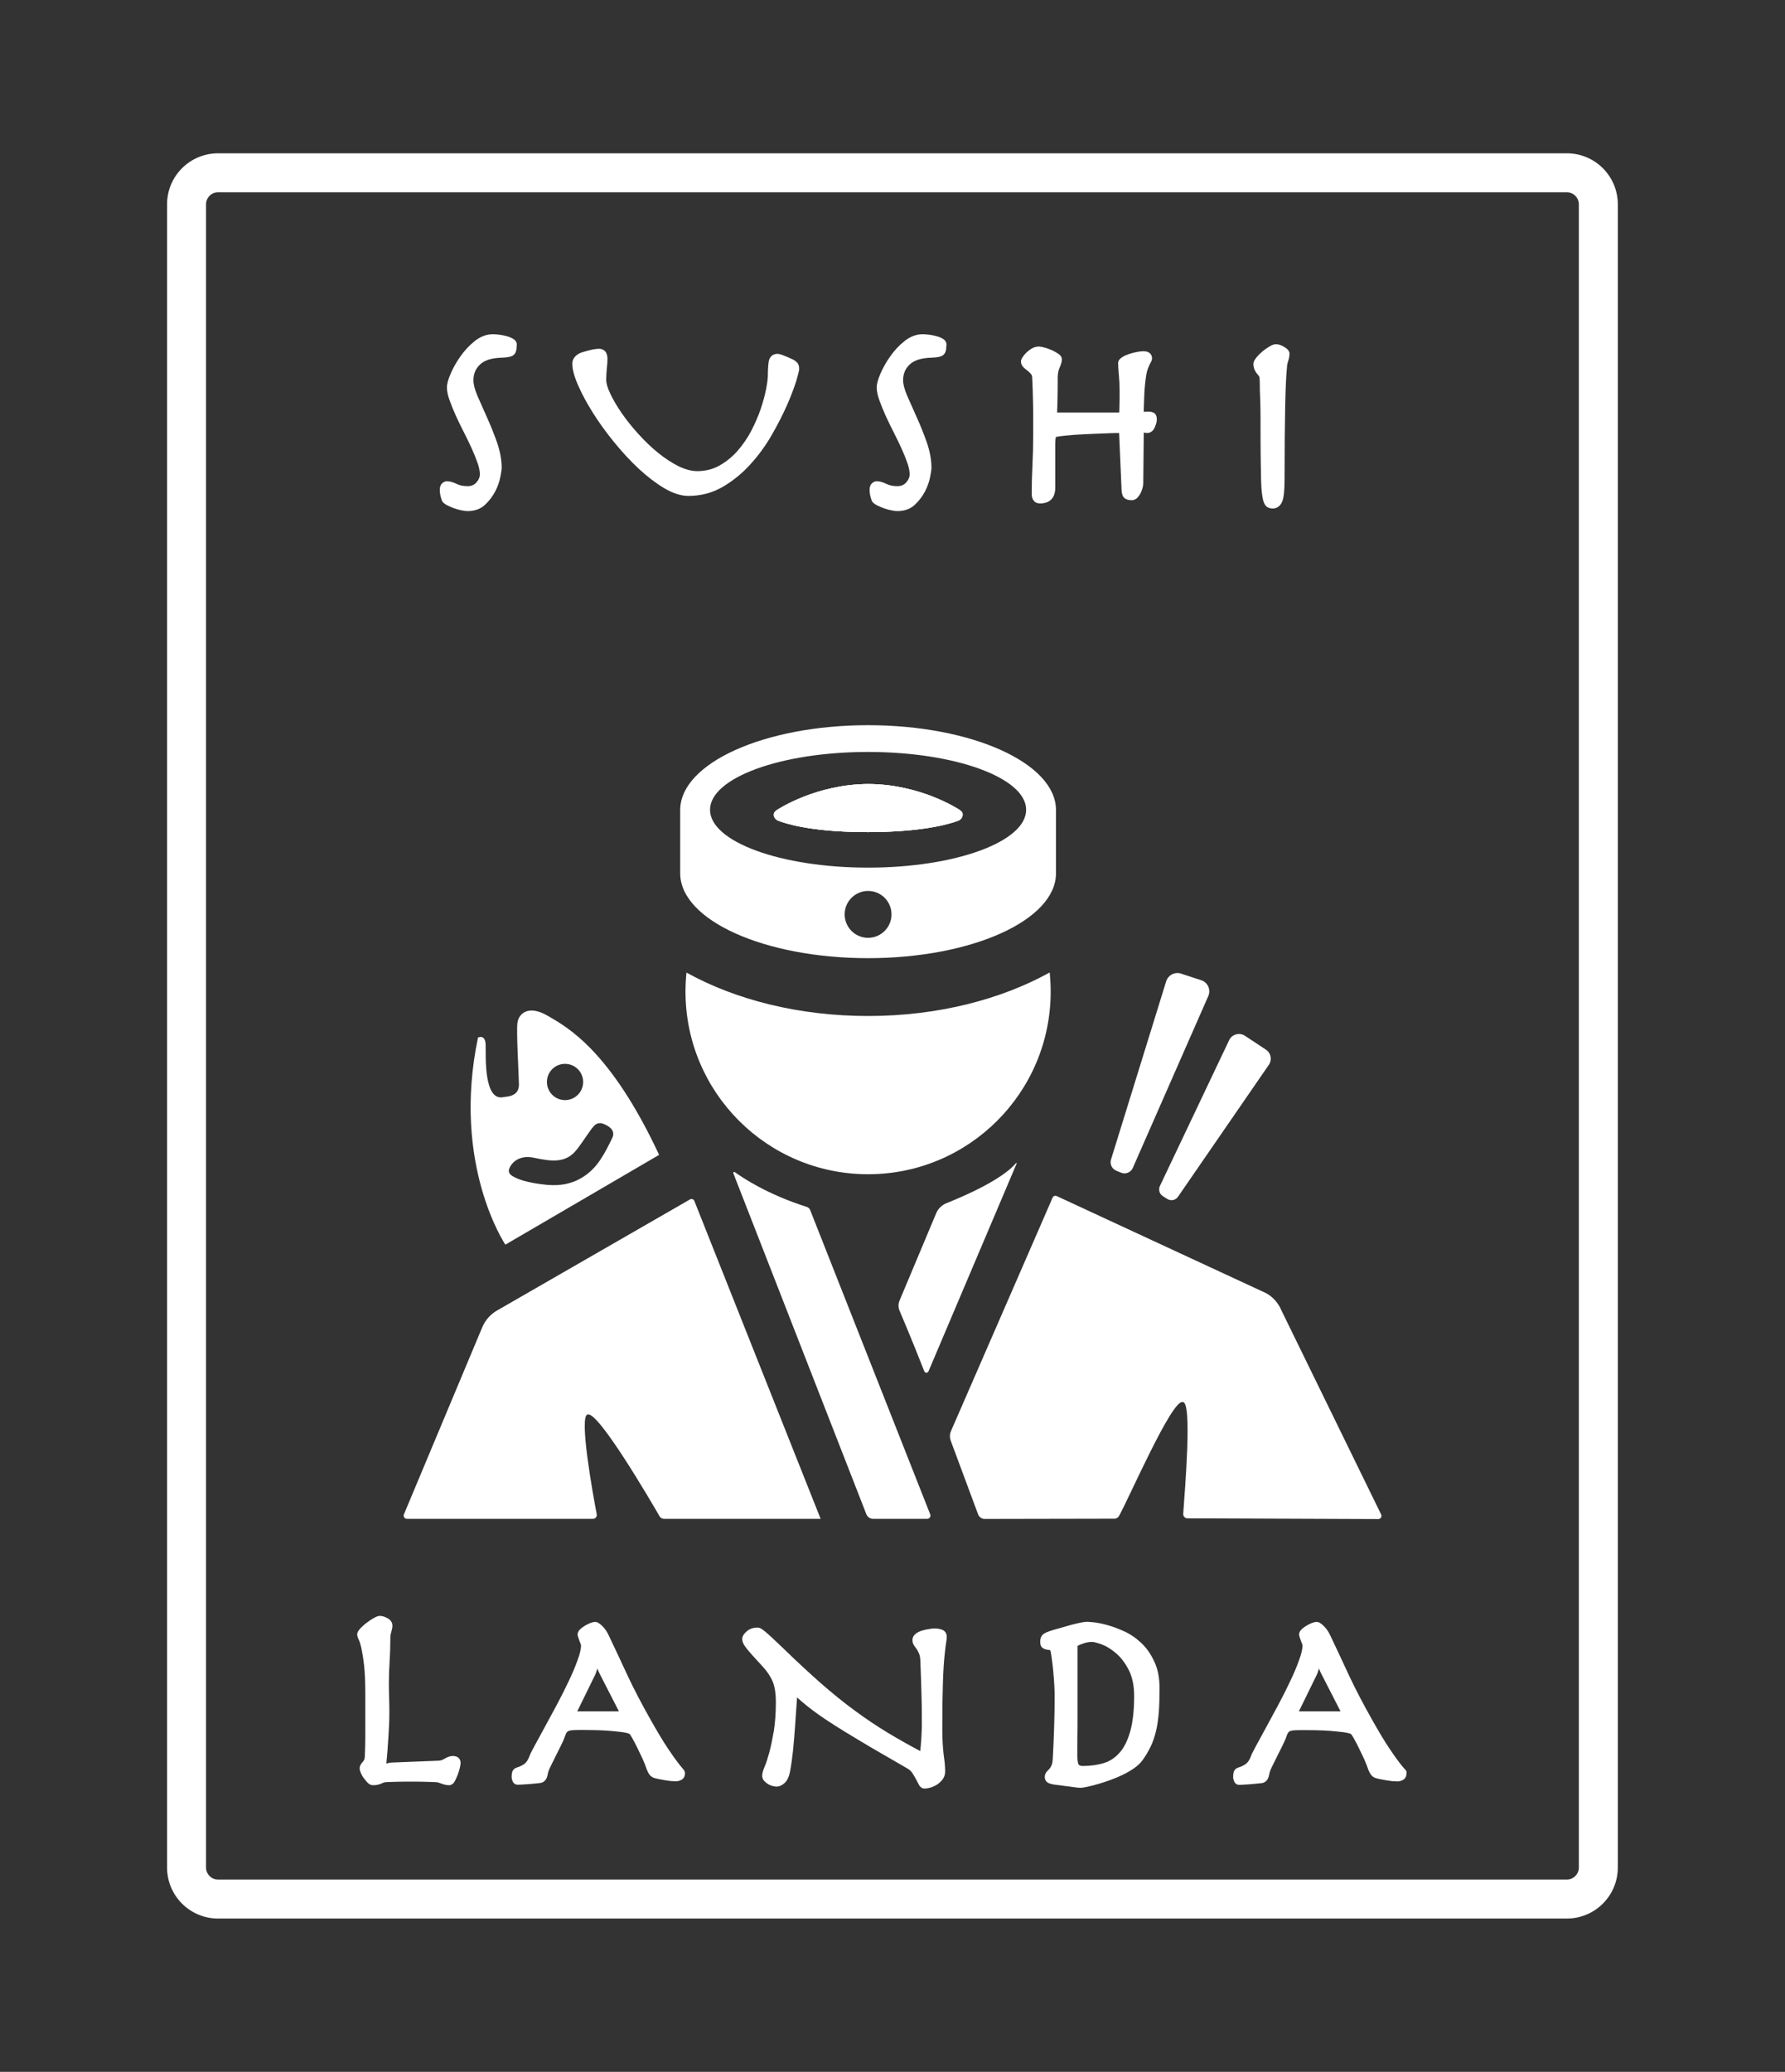 <?xml version="1.0" encoding="utf-8"?>
<!-- Generator: Adobe Illustrator 25.0.1, SVG Export Plug-In . SVG Version: 6.00 Build 0)  -->
<svg version="1.1" id="Layer_1" xmlns="http://www.w3.org/2000/svg" xmlns:xlink="http://www.w3.org/1999/xlink" x="0px" y="0px"
	 viewBox="0 0 1447.8 1679.9" style="enable-background:new 0 0 1447.8 1679.9;" xml:space="preserve">
<rect x="0" y="0" width="1447.8" height="1679.9" fill="#333333" stroke="none"/>
<style type="text/css">
	.st0{fill:#FFFFFF;}
</style>
<path class="st0" d="M563.2,973.8l102.4,257.7H538.5c-1.4,0-2.7-0.8-3.5-2c-7.5-13-49.7-85.2-58.3-82.6c-7.4,0.5,4.2,64.7,7.3,80.9
	c0.4,1.9-1.1,3.7-3.1,3.7H330c-1.9,0-3.1-1.9-2.4-3.6l63.5-151.6c2.4-5.8,6.7-10.7,12.2-13.8l156.2-89.9
	C560.9,971.7,562.6,972.3,563.2,973.8z"/>
<path class="st0" d="M853.7,971.2l-82.3,189c-1.2,2.7-1.2,5.7-0.1,8.4l22,59.2c0.9,2.3,3.1,3.9,5.5,3.8l105.2-0.2
	c1.4,0,2.7-0.8,3.5-2c7.5-13,43.1-95.1,51.7-92.5c8.1-1.8,1.7,72.8,0.5,90.5c-0.1,2,1.4,3.7,3.4,3.7l154.8,0.6
	c1.9,0,3.1-1.9,2.4-3.6l-81-165.7c-2.4-5.8-6.7-10.7-12.2-13.8l-169.6-78.6C856,969.1,854.3,969.7,853.7,971.2z"/>
<path class="st0" d="M752.1,1231.5h-44c-2.4,0-4.5-1.5-5.4-3.7L594.8,951.3c-0.3-0.7,0.5-1.4,1.2-0.9c6.4,4.6,26.5,18.1,58.4,28.2
	c1.2,0.4,2.3,1.3,2.7,2.5l97.4,246.8C755.2,1229.6,753.9,1231.5,752.1,1231.5z"/>
<path class="st0" d="M736.5,1256.8"/>
<path class="st0" d="M824.6,943.4l-71.5,168.5c-0.6,1.5-2.8,1.5-3.4,0c-3.2-8.2-10.9-27.6-20.1-49.2c-1.1-2.6-1.1-5.5,0-8.1l29.8-71
	c1.5-3.6,4.5-6.5,8.2-8c13-5.2,44.6-18.6,56.5-32.5C824.4,942.8,824.8,943.1,824.6,943.4z"/>
<path class="st0" d="M1026.8,851.1l-17.1-11.3c-4.4-2.9-10.4-1.2-12.7,3.5l-56.2,118.3c-1.4,3-0.4,6.5,2.4,8.3l3.5,2.2
	c2.9,1.9,6.9,1.1,8.8-1.8l73.7-107C1031.9,859.3,1030.9,853.8,1026.8,851.1z"/>
<path class="st0" d="M974.9,795l-16.2-5.3c-5.3-2.2-11.3,0.7-12.9,6.2l-44.7,144.4c-1.1,3.6,0.8,7.4,4.2,8.9l3.9,1.6
	c3.7,1.6,8-0.1,9.6-3.8L980,807.7C982.2,802.8,979.9,797,974.9,795z"/>
<path class="st0" d="M852.2,804c0,81.8-66.3,148.1-148.1,148.1C622.3,952.1,556,885.8,556,804c0-5.2,0.3-10.3,0.8-15.4
	c39.7,22,91.1,35.2,147.3,35.2s107.6-13.3,147.3-35.3C851.9,793.7,852.2,798.8,852.2,804z"/>
<path class="st0" d="M780.1,658.5c1,1.3,0.9,3.1-0.1,4.7c-0.7,1.1-1.8,1.9-3,2.3c-12.8,4.7-36.2,9.1-72.8,9.2
	c-36.7,0-60.1-4.4-72.8-9.2c-1.2-0.4-2.3-1.2-3-2.3c-1-1.6-1.1-3.4-0.1-4.7c0.4-0.6,1.2-1.2,2-1.8c0.6-0.4,8.6-5.6,21.8-10.8
	c13.1-5.1,31.2-10.1,52.2-10.2c21,0.1,39.1,5.1,52.2,10.2c13.2,5.2,21.2,10.4,21.8,10.8C778.9,657.3,779.7,657.9,780.1,658.5z"/>
<path class="st0" d="M704.1,588c-84.1,0-152.4,30.8-152.4,68.8v51.3c0,38,68.2,68.8,152.4,68.8c84.2,0,152.4-30.8,152.4-68.8v-51.3
	C856.5,618.8,788.3,588,704.1,588z M704.1,760.4c-10.5,0-19-8.5-19-19s8.5-19,19-19s19,8.5,19,19S714.6,760.4,704.1,760.4z
	 M704.1,703.5c-70.8,0-128.2-21-128.2-46.9c0-25.9,57.4-46.9,128.2-46.9c70.8,0,128.2,21,128.2,46.9
	C832.3,682.5,774.9,703.5,704.1,703.5z"/>
<path class="st0" d="M780,663.2c-0.7,1.1-1.8,1.9-3,2.3c-12.8,4.7-36.2,9.1-72.8,9.2c-36.7,0-60.1-4.4-72.8-9.2
	c-1.2-0.4-2.3-1.2-3-2.3c-1-1.6-1.1-3.4-0.1-4.7c0.4-0.6,1.2-1.2,2-1.8c0.6-0.4,8.6-5.6,21.8-10.8c13.1-5.1,31.2-10.1,52.2-10.2
	c21,0.1,39.1,5.1,52.2,10.2c13.2,5.2,21.2,10.4,21.8,10.8c0.9,0.6,1.6,1.2,2,1.8C781.1,659.8,781,661.6,780,663.2z"/>
<path class="st0" d="M444.2,823.6c-16-9.3-23.5-1.4-24.5,5.6c-1,7,1,40.3,1.2,50c0.2,9.7-9.1,9.9-12.2,10.3
	c-16.5,4.1-14.6-33.1-14.8-42.2s-6.2-6-6.2-6c-21.6,103.1,22.2,167.9,22.2,167.9l124.7-72.8C495,851.6,460.2,832.9,444.2,823.6z
	 M458.3,862.6c8.1,0,14.7,6.6,14.7,14.7c0,8.1-6.6,14.7-14.7,14.7c-8.1,0-14.7-6.6-14.7-14.7C443.6,869.1,450.2,862.6,458.3,862.6z
	 M486.9,940.4c-4.3,6.5-10.1,12.1-17.1,15.7c-6,3.2-14.4,5.7-26.2,4.6c-15.8-1.5-25.8-4.9-29.5-8.3c-1.3-1.2-1.7-3.1-1.1-4.7
	c1.7-4.7,7.8-11.5,19.9-9c14.5,3.1,25.9,4.6,34.6-6.2c6.2-7.8,10.8-16,14.6-19.9c1.8-1.8,4.5-2.4,6.9-1.5c4.1,1.5,10.9,5.1,7.5,11.8
	C493.7,928.7,490.6,934.9,486.9,940.4z"/>
<path class="st0" d="M780,663.2c-0.7,1.1-1.8,1.9-3,2.3c-12.8,4.7-36.2,9.1-72.8,9.2c-36.7,0-60.1-4.4-72.8-9.2
	c-1.2-0.4-2.3-1.2-3-2.3c-1-1.6-1.1-3.4-0.1-4.7c0.4-0.6,1.2-1.2,2-1.8c0.6-0.4,8.6-5.6,21.8-10.8c13.1-5.1,31.2-10.1,52.2-10.2
	c21,0.1,39.1,5.1,52.2,10.2c13.2,5.2,21.2,10.4,21.8,10.8c0.9,0.6,1.6,1.2,2,1.8C781.1,659.8,781,661.6,780,663.2z"/>
<g>
	<path class="st0" d="M415.8,274.5c-1.6-0.9-3.4-1.6-5.5-2.1c-2-0.5-4-0.9-6-1.1c-2-0.2-3.5-0.3-4.6-0.3c-5.1,0-10.1,1.9-14.7,5.6
		c-4.3,3.4-8.2,7.6-11.5,12.3c-3.3,4.6-5.9,9.3-7.9,13.9c-2.1,4.8-3.1,8.5-3.1,11.3c0,3,0.7,6.5,2.2,10.6c1.4,3.9,3.1,8,5,12.3
		c2,4.3,4.1,8.8,6.5,13.4c2.3,4.4,4.4,8.9,6.4,13.2c1.9,4.2,3.5,8.2,4.8,11.9c1.2,3.5,1.8,6.5,1.8,9c0,2.4-0.9,4.6-2.8,6.7
		c-1.8,2-4.1,3-7.1,3c-3.5,0-6.4-0.6-8.6-1.7c-3.1-1.5-5.8-2.3-8.2-2.3c-1,0-2.5,0.3-4,1.8l0,0c-1.2,1.2-1.8,2.9-1.8,5.2
		c0,1.6,0.2,3.2,0.5,4.5c0.3,1.3,0.7,2.6,1.2,4.1c0.5,1.4,1.8,2.5,3.9,3.7c1.6,0.8,3.4,1.6,5.4,2.4c2,0.7,4.1,1.4,6.2,1.8
		c2.2,0.5,3.9,0.7,5.4,0.7c5.8,0,10.5-1.7,14.2-5.2c3.4-3.2,6.1-6.8,8.2-10.8c2-3.9,3.4-7.8,4.1-11.6c1-5,1.1-6.7,1.1-7.5
		c0-6.5-1.3-13.3-3.7-20.4c-2.4-6.8-5.1-13.6-8-20c-2.9-6.4-5.5-12.4-7.9-17.8c-2.2-5.2-3.3-9.4-3.3-12.7c0-5.2,1.7-9.4,5.3-12.8
		c3.5-3.5,9.6-5.4,18.1-5.6c4.7-0.2,7.5-0.8,9.1-2.1c1.8-1.4,2.6-3.9,2.6-7.7C419.4,278.3,418.8,276.1,415.8,274.5z"/>
	<path class="st0" d="M643.2,291.5l-0.2-0.1c-8.5-3.9-11-4.5-12.3-4.5c-3.9,0-6.5,2.3-7.2,6.2c-0.4,2.8-0.7,6.5-0.7,11.3
		c0,2.5-0.5,6.2-1.4,11c-1,4.9-2.4,10.3-4.4,16.2c-2,5.8-4.6,11.8-7.7,17.8c-3.1,5.9-6.9,11.4-11.2,16.3c-4.3,4.8-9.2,8.8-14.6,11.8
		c-5.3,3-11.4,4.5-18,4.5c-4.7,0-9.8-1.4-15.2-4c-5.5-2.8-11.1-6.4-16.6-10.9c-5.6-4.5-10.9-9.7-16-15.3
		c-5.1-5.6-9.6-11.3-13.5-16.9c-3.8-5.5-6.9-10.8-9.2-15.7c-2.2-4.6-3.3-8.4-3.3-11.2c0-3.2,0.2-6.4,0.5-9.3
		c0.4-3.2,0.5-5.7,0.5-7.8c0-7.5-5.2-8.1-6.8-8.1c-0.9,0-2,0.1-3.5,0.3c-1.4,0.2-2.8,0.5-4.3,0.9c-1.4,0.4-2.8,0.7-4.1,1.1
		c-1.4,0.4-2.4,0.7-3.2,1l-0.2,0.1c-5.3,2.5-6.4,6.1-6.4,8.6c0,4.6,1.5,10.4,4.7,17.6c3,6.9,7,14.4,12,22.3
		c4.9,7.9,10.7,15.8,17.1,23.7c6.4,7.9,13.1,15.1,19.9,21.5c6.9,6.4,13.8,11.7,20.6,15.8c7.1,4.2,13.7,6.4,19.9,6.4
		c10.1,0,19.5-2.5,27.9-7.4c8.2-4.8,15.7-10.9,22.3-18.2c6.6-7.2,12.4-15.2,17.3-23.7c4.9-8.5,9-16.6,12.3-24
		c3.3-7.5,5.8-14.1,7.5-19.5c2.3-7.8,2.5-9.3,2.5-10.1c0-2.2-0.5-3.9-1.5-5.1C645.9,293.3,644.8,292.4,643.2,291.5z"/>
	<path class="st0" d="M764.4,274.5c-1.6-0.9-3.4-1.6-5.5-2.1c-2-0.5-4-0.9-6-1.1c-2-0.2-3.5-0.3-4.6-0.3c-5.1,0-10.1,1.9-14.7,5.6
		c-4.3,3.4-8.2,7.6-11.5,12.3c-3.3,4.6-5.9,9.3-7.9,13.9c-2.1,4.8-3.1,8.5-3.1,11.3c0,3,0.7,6.5,2.2,10.6c1.4,3.9,3.1,8,5,12.3
		c2,4.3,4.1,8.8,6.5,13.4c2.3,4.5,4.4,8.9,6.4,13.2c1.9,4.2,3.5,8.2,4.8,11.9c1.2,3.5,1.8,6.5,1.8,9c0,2.4-0.9,4.6-2.8,6.7
		c-1.8,2-4.1,3-7.1,3c-3.5,0-6.4-0.6-8.6-1.7c-3.1-1.5-5.8-2.3-8.2-2.3c-1,0-2.5,0.3-4,1.8l0,0c-1.2,1.2-1.8,2.9-1.8,5.2
		c0,1.6,0.2,3.2,0.5,4.5c0.3,1.3,0.7,2.6,1.2,4.1c0.5,1.4,1.8,2.5,3.9,3.7c1.6,0.8,3.4,1.6,5.4,2.4c2,0.7,4.1,1.4,6.2,1.8
		c2.2,0.5,3.9,0.7,5.4,0.7c5.8,0,10.5-1.7,14.2-5.2c3.4-3.2,6.1-6.8,8.2-10.8c2-3.9,3.4-7.8,4.1-11.6c1-5,1.1-6.7,1.1-7.5
		c0-6.5-1.3-13.3-3.7-20.4c-2.4-6.8-5.1-13.6-8-20c-2.8-6.3-5.5-12.3-7.9-17.8c-2.2-5.2-3.4-9.4-3.4-12.7c0-5.2,1.7-9.4,5.3-12.8
		c3.5-3.5,9.6-5.4,18.1-5.6c4.7-0.2,7.5-0.8,9.1-2.1c1.8-1.4,2.6-3.9,2.6-7.7C767.9,278.3,767.3,276.1,764.4,274.5z"/>
	<path class="st0" d="M935.8,334.7c-1.1-0.6-2.4-0.9-4-0.9c-1.2,0-2.4,0-3.6,0.1c-0.2,0-0.3,0-0.5,0c0-1.3,0-2.8,0.1-4.3
		c0.1-2.9,0.2-5.8,0.3-8.8c0.1-3,0.3-5.9,0.6-8.8c0.3-2.8,0.6-5.5,1-8c0.4-2.1,0.8-3.7,1.3-5c0.5-1.3,1-2.5,1.4-3.3
		c0.4-0.8,0.7-1.5,1.1-2.1c0.6-1.1,0.9-2.1,0.9-3.1c0-1.3-0.5-5.7-7-5.7c-1.4,0-3.2,0.2-5.3,0.6c-2.1,0.4-4.2,0.9-6.2,1.6
		c-2.1,0.7-3.9,1.5-5.5,2.5c-2.9,1.7-3.5,3.7-3.5,5.1c0,2.1,0.2,5.1,0.6,9.3c0.4,4,0.6,8.4,0.6,13.2c0,3.6,0,7.2-0.1,10.7
		c0,2.4-0.1,4.7-0.2,6.7h-50.4c0.2-4.3,0.3-8.7,0.4-13.2c0.1-5.5,0.1-10.8,0.1-15.7c0.1-3,0.6-5.6,1.6-7.6c1.2-2.8,1.8-4.9,1.8-6.6
		c0-2.5-2.2-4.1-3-4.6c-1.3-0.9-2.9-1.8-4.8-2.7c-1.8-0.8-3.7-1.5-5.6-2.1c-2.1-0.6-3.9-1-5.4-1c-2.1,0-4,0.6-5.9,1.7
		c-1.6,1-3,2.1-4.2,3.3c-1.2,1.2-2.2,2.4-2.9,3.5c-1,1.5-1.4,2.6-1.4,3.6c0,1.9,0.8,3.6,2.3,5c1,0.9,2.1,1.8,3.4,2.8
		c1,0.8,1.9,1.7,2.6,2.6c0.5,0.7,0.8,1.6,0.8,2.8c0.1,2.7,0.3,5.8,0.4,9.4c0.1,3.6,0.2,7.5,0.3,11.7c0.1,4.2,0.1,8.5,0.1,12.8v12.2
		c0,8.7-0.2,17.1-0.6,24.9c-0.4,7.9-0.6,15.6-0.6,22.9c0,2.2,0.4,4,1.3,5.3c0.8,1.2,2.3,2.7,5.5,2.7c7.9,0,12.3-4.5,12.3-12.7v-35.8
		c0-1,0.1-2.3,0.2-3.6c0.1-0.6,0.2-1.3,0.3-1.8c1.9-0.4,4.6-0.8,8.1-1.1c4.6-0.5,9.8-0.9,15.3-1.1c5.6-0.3,11.2-0.5,16.7-0.7
		c4.2-0.2,8-0.3,11.2-0.3l2,46.4c0.2,3.1,0.9,5.1,2.3,6.3c1.3,1.2,3.3,1.8,6,1.8c1.2,0,3-0.4,4.7-2.2c1-1.1,1.8-2.3,2.5-3.7
		c0.6-1.3,1.1-2.6,1.5-4c0.4-1.5,0.6-2.7,0.6-3.8l0.4-41.2c0.2,0,0.4,0.1,0.5,0.1c0.8,0.2,1.5,0.3,2.2,0.3c1.7,0,4.7-0.7,6.4-5
		c1-2.5,1.5-4.5,1.5-6.2C938.2,337.3,937.4,335.6,935.8,334.7z"/>
	<path class="st0" d="M1041.6,281.3c-2.4-1.5-4.6-2.2-6.7-2.2c-1.5,0-3.3,0.6-5.5,2c-1.9,1.1-3.7,2.4-5.5,3.9
		c-1.8,1.5-3.4,3.1-4.8,4.8c-1.7,2.1-2.5,3.8-2.5,5.3c0,1.5,0.3,3,0.9,4.5c0.6,1.5,1.7,3.1,3.3,4.9c0.5,0.6,0.7,1.2,0.8,1.9
		c0.1,1.3,0.2,2.8,0.2,4.7c0,3.7,0.1,7.7,0.3,11.9c0.2,4.1,0.3,10,0.3,17.3c0,11.5,0,20.7,0.1,28.3c0.1,7.7,0.2,14.3,0.3,19.4
		c0.1,5.2,0.4,9.3,0.8,12.3c0.4,3.2,0.9,5.5,1.5,7.1c0.8,2.1,2,3.5,3.4,4.1c1.1,0.5,2.4,0.8,3.8,0.8c2.1,0,5.8-0.8,7.8-5.9
		c1.2-3.1,1.8-8.9,1.8-17.7c0-25.1,0.2-45.2,0.5-59.6c0.3-14.4,0.8-24.7,1.4-30.9c0.1-2.1,0.5-3.9,1-5.4c0.7-2,1.1-4.1,1.1-6.1
		C1045.9,284.2,1043.6,282.5,1041.6,281.3z"/>
</g>
<g>
	<path class="st0" d="M367.3,1423.8c-2.1,0-4.3,0.7-6.7,2.2l0,0c-1.6,1-3.1,1.5-4.6,1.6l-38,1.5c-1.3,0-2.5,0.2-3.6,0.6
		c-0.3,0.1-0.7,0.2-1,0.2c0-1,0.2-2.6,0.4-4.9c0.3-3,0.6-6.4,0.8-10.4c0.3-3.9,0.6-8.2,0.8-12.8c0.3-4.6,0.4-9.2,0.4-13.5
		c0-4.6-0.1-8.7-0.2-12.2c-0.1-3.4-0.2-7-0.2-10.9c0-5.8,0.2-11.8,0.6-17.9c0.4-6.2,0.6-12.6,0.6-18.9c0-1.7,0.2-3.3,0.7-4.9
		c0.6-2.1,1-3.9,1-5.4c0-1.5-0.6-4.3-4.3-6.2c-2.2-1.1-4.2-1.7-5.9-1.7c-1.2,0-2.8,0.5-5,1.8c-1.9,1-3.7,2.3-5.6,3.7
		c-1.9,1.4-3.5,2.9-5,4.4c-1.9,2-2.8,3.6-2.8,5.1c0,1.3,0.5,2.8,1.4,4.6c0.4,0.8,1.1,2.5,2,6.5c0.7,3.3,1.5,8,2.2,14
		c0.7,6,1,14.1,1,24.2v29.7c0,4.3,0,8.1-0.1,11.3c-0.1,3.2-0.2,5.9-0.3,8.3c0,1.9-0.4,3.3-1.3,4.3c-1.9,2-2.9,3.9-2.9,5.8
		c0,0.8,0.3,1.9,0.9,3.5c0.6,1.4,1.3,2.8,2.3,4.1c0.9,1.3,1.9,2.5,2.9,3.6c1.5,1.6,3,2.4,4.7,2.4c3,0,5.6-0.6,7.8-1.8
		c0.4-0.2,0.9-0.4,1.5-0.5c0.3-0.1,1.1-0.2,3.1-0.3c1.7-0.1,3.9-0.1,6.8-0.2c2.8-0.1,6.7-0.1,11.4-0.1c4.4,0,8.1,0,11,0.1
		c2.9,0.1,5.1,0.1,6.8,0.2c1.6,0.1,2.8,0.1,3.4,0.2c0.3,0,0.5,0.1,0.5,0l0.3,0.1c2.1,0.7,3.7,1.2,4.7,1.6c1.3,0.4,2.8,0.7,4.4,0.7
		c2,0,3.6-1.2,4.9-3.7c0.8-1.6,1.6-3.3,2.3-5.2c0.7-1.9,1.2-3.7,1.6-5.4c0.5-2.3,0.6-3.1,0.6-3.6
		C373.6,1426.7,372,1423.8,367.3,1423.8z"/>
	<path class="st0" d="M549.4,1428.6c-2.1-2.7-4.8-6.6-8.2-11.7c-3.4-5.1-7.6-12.1-12.6-20.9c-7.9-13.9-14.6-26.7-19.9-38.1
		c-5.3-11.5-10.4-22.3-15.2-32.4c-1.3-2.7-2.9-5-4.9-7c-2.4-2.4-4.2-3.4-5.9-3.4c-1.1,0-2.3,0.3-4,0.9c-1.4,0.6-2.8,1.3-4.2,2.1
		c-1.4,0.9-2.7,1.8-3.7,2.7c-1.5,1.4-2.3,2.9-2.3,4.4c0,0.8,0.2,1.7,0.6,2.7l0.9,2.6c0.4,1,0.7,1.9,1,2.6c0.2,0.6,0.2,0.8,0.3,0.8
		c0,2.9-0.9,7-2.8,12.1c-1.9,5.4-4.4,11.3-7.4,17.5c-3,6.3-6.3,12.9-9.8,19.4c-3.6,6.7-6.9,12.8-10,18.5l-7.9,14.5
		c-2.9,5.3-3.6,7.1-3.9,7.9c-1.2,3.2-2.6,5.3-4.3,6.5c-1.9,1.3-3.8,2.2-5.6,2.7c-1.7,0.5-3,1.4-3.7,2.7c-0.6,1.1-0.9,2.7-0.9,5.2
		c0,1.1,0.3,2.2,0.8,3.4c0.8,1.8,2.3,2.8,4.1,2.8c0.3,0,1.2,0,2.7-0.1c1.4-0.1,3.1-0.2,4.9-0.3c1.9-0.1,3.7-0.3,5.7-0.5
		c1.9-0.2,3.5-0.4,5-0.5c1.7-0.2,3.1-1.1,4.2-2.4c1-1.2,1.6-3,2.1-5.9c0.2-0.7,0.6-2.2,2-5c1.2-2.4,2.5-5.1,4-8.1l4.4-8.8
		c1.5-3,2.7-5.7,3.4-7.9c0.6-1.7,1.1-2.6,1.5-3.1c0.4-0.5,0.9-0.8,1.6-1.1c0.6-0.2,1.8-0.5,4-0.6c2-0.1,4.7-0.1,8-0.1
		c2.1,0,5,0,8.8,0.1c3.7,0.1,7.6,0.2,11.4,0.5c3.9,0.3,7.5,0.7,10.7,1.1c3.7,0.5,5.5,1.1,6.3,1.5c0.2,0.2,0.8,0.9,2,3
		c1.4,2.4,2.8,5.1,4.3,8.2c1.5,3,2.9,6.1,4.3,9c1.3,2.9,2.2,5,2.5,6.1c0.6,2,1.4,3.9,2.3,5.5c1.2,2.1,2.8,3.4,4.7,3.9
		c0.9,0.3,2,0.6,3.6,0.9c1.5,0.3,3.1,0.6,4.8,0.9c1.7,0.3,3.4,0.5,5.1,0.7c1.6,0.1,2.9,0.2,3.8,0.2c1.5,0,3-0.3,4.4-1
		c1.2-0.6,3.2-2,3.2-5.6c0-1.5-1-2.8-2.1-4C552.9,1433.1,551.5,1431.3,549.4,1428.6z M502,1387.6h-33.5c-0.1,0-0.2,0-0.3,0
		c0.1-0.1,0.1-0.3,0.2-0.4c0.7-1.4,1.8-3.6,3.4-6.9l10.9-22.3c0.5-1,0.9-2.1,1.2-3.2c0.2-0.6,0.4-1.3,0.6-1.9
		c0.6,1.7,1.6,3.7,2.9,6.2L502,1387.6z"/>
	<path class="st0" d="M763.8,1321.3c-1.8-0.6-3.7-0.9-5.5-0.9c-1.4,0-3,0.1-5,0.5c-1.9,0.3-3.7,0.7-5.4,1.2c-1.9,0.6-3.6,1.4-5,2.4
		c-1.8,1.4-2.8,3.2-2.8,5.4c0,1.7,0.5,3.3,1.5,4.6c0.6,0.8,1.3,1.8,2,2.8c0.7,1,1.3,2.2,1.9,3.7c0.6,1.4,0.9,3.3,1,5.8
		c0.3,8,0.6,15.9,0.8,23.6c0.3,7.7,0.4,16.2,0.4,25.4c0,2.5,0,4.8-0.1,7c-0.1,2.1-0.2,4.3-0.3,6.3c-0.1,2.1-0.3,4.3-0.5,6.7l-0.4,4
		c-9.3-4.9-18.1-9.9-26.1-14.7c-9.1-5.5-18.2-11.6-27-18.1c-8.9-6.5-18-13.9-27.3-22c-9.2-8.1-19.5-17.6-30.5-28.3
		c-4.1-3.9-7.4-7-9.7-9.2c-2.5-2.3-4.4-3.9-5.7-5c-2-1.6-2.8-2-3.4-2.3c-0.8-0.4-1.7-0.5-2.5-0.5c-3.3,0-6.2,1-8.5,3
		c-2.5,2.1-3.7,4.2-3.7,6.3c0,1.1,0.3,2.2,0.8,3.4c0.4,1,1.3,2.2,2.5,3.9c1.2,1.5,2.8,3.5,5,5.9c2.1,2.3,4.9,5.4,8.4,9.2
		c3.8,4.1,6.5,8.3,8.2,12.5h0c1.6,4.2,2.4,9.6,2.4,15.9c0,9.2-0.6,17.3-1.7,24c-1.2,6.8-2.4,12.7-3.7,17.4
		c-1.3,4.7-2.5,8.5-3.7,11.2c-1.4,3.3-2,5.7-2,7.5c0,1.5,0.6,3,1.7,4.2c0.8,0.9,1.8,1.7,2.9,2.4c1.1,0.7,2.4,1.2,3.7,1.6
		c1.3,0.3,2.4,0.5,3.3,0.5c2.4,0,4.7-1.1,6.8-3.1c1.9-1.9,3.3-4.7,4.1-8.6c1-5.1,1.8-11,2.5-17.3c0.6-6.3,1.2-12.7,1.6-18.9
		c0.4-6.2,0.8-12,1.2-17.4c0.2-2.6,0.4-4.9,0.5-7c1.2,1.1,2.4,2.1,3.6,3.2c2.5,2.2,5.5,4.5,8.7,7c3.2,2.4,6.9,5,11.2,7.9
		c4.2,2.8,9.4,6.1,15.4,9.8c6,3.7,13.3,8,21.5,12.9c8.6,5,18.4,10.7,29.2,16.9c1.7,1,3.1,2.3,4,3.8c1.1,1.7,2.1,3.4,2.9,4.9
		c0.8,1.6,1.6,3,2.2,4.2c1.4,2.7,3.3,3.3,4.7,3.3c1.2,0,2.7-0.2,4.5-0.7c1.8-0.5,3.6-1.3,5.3-2.3c1.7-1.1,3.3-2.5,4.6-4.1
		c1.5-1.9,2.3-4.1,2.3-6.6c0-2-0.1-4.2-0.3-6.4c-0.2-2.1-0.5-4.6-0.9-7.3c-0.3-2.6-0.6-5.8-0.8-9.3c-0.2-3.5-0.3-7.7-0.3-12.4
		c0-15.6,0.2-28.2,0.5-37.3c0.3-9.1,0.8-16.2,1.3-21.1c0.5-4.9,0.9-8.3,1.2-10.2c0.4-2.2,0.6-3.8,0.6-5.1
		C768,1324.4,766.5,1322.2,763.8,1321.3z"/>
	<path class="st0" d="M925.7,1332.2c-4.2-4-8.9-7.2-13.9-9.5c-4.9-2.2-9.5-3.9-13.8-5.1c-4.3-1.2-8-1.9-11.1-2.2
		c-4-0.4-4.9-0.4-5.3-0.4c-1.1,0-2.7,0.2-4.8,0.6c-2,0.4-4.6,1-7.7,1.8l-14.8,4.2c-5.3,1.6-7,2.6-7.9,3.3c-1.8,1.3-2.7,3.5-2.7,6.4
		c0,3.4,1.5,4.8,2.8,5.4c1,0.5,2.1,0.8,3.3,1c0.7,0.1,1.5,0.2,2.2,0.4c0,0,0,0.1,0,0.2c0.4,1.9,0.8,4.3,1.2,7.3
		c0.4,3,0.8,6.2,1.1,9.7c0.3,3.5,0.6,7,0.8,10.5c0.2,3.5,0.3,6.8,0.3,9.8c0,7.5-0.1,15.7-0.4,24.5c-0.3,8.9-0.6,17.6-1.1,25.8
		c-0.2,3-0.6,4.7-1,5.5c-0.6,1.3-1.2,2.2-1.7,2.8c-0.7,0.8-1.4,1.5-2,2.1c-0.8,0.8-1.8,2.3-1.8,4.6c0,2.2,1.2,4,3.2,4.9
		c1.4,0.6,3.3,1.1,6,1.4l11.8,1.5c1.1,0.1,2.3,0.3,3.6,0.5c1.5,0.2,3,0.4,4.5,0.4c0.7,0,1.9-0.1,5.2-0.8c2.3-0.5,5.1-1.2,8-2
		c3.1-0.9,6.4-1.9,10-3.2c3.6-1.3,7.1-2.7,10.4-4.3c3.4-1.6,6.6-3.4,9.5-5.4c3-2.1,5.4-4.3,7.1-6.7c2.6-3.6,4.8-7.3,6.6-11.1
		c1.8-3.7,3.2-7.9,4.3-12.4c1.1-4.5,1.8-9.6,2.3-15.3c0.4-5.6,0.6-12.1,0.6-19.5c0-8.4-1.4-15.7-4.3-21.7
		C933.5,1341.3,930,1336.2,925.7,1332.2z M919.9,1375c0,11.8-1.1,21.5-3.2,28.9c-2.1,7.3-4.9,13.1-8.6,17.2
		c-3.6,4.1-7.8,6.9-12.7,8.4c-5.1,1.6-10.9,2.4-17.2,2.4c-1.6,0-2.7-0.4-3.3-1.1c-0.1-0.1-1.1-1.5-1.1-8.4c0-4.3,0-9.1,0.1-14.2v0
		c0.1-5.1,0.1-10.4,0.1-15.7v-58c1.3-0.7,2.9-1.4,4.8-2c2.5-0.8,4.8-1.2,6.9-1.2c1.1,0,3.4,0.4,8.1,2.1c3.7,1.4,7.6,3.8,11.5,7.2
		c3.9,3.3,7.3,7.8,10.2,13.4C918.4,1359.7,919.9,1366.7,919.9,1375z"/>
	<path class="st0" d="M1139,1434c-0.8-0.9-2.3-2.7-4.4-5.4c-2.1-2.7-4.8-6.6-8.2-11.7c-3.4-5.1-7.6-12.1-12.6-20.9
		c-7.9-13.9-14.6-26.7-19.9-38.1c-5.3-11.5-10.4-22.3-15.2-32.4c-1.3-2.7-2.9-5-4.9-7c-2.4-2.4-4.2-3.4-5.9-3.4
		c-1.1,0-2.3,0.3-4,0.9c-1.4,0.6-2.8,1.3-4.2,2.1c-1.4,0.9-2.7,1.8-3.7,2.7c-1.5,1.4-2.3,2.9-2.3,4.4c0,0.8,0.2,1.7,0.6,2.7l0.9,2.6
		c0.4,1,0.7,1.9,1,2.6c0.2,0.6,0.3,0.8,0.3,0.8c0,2.9-0.9,7-2.8,12.1c-1.9,5.4-4.4,11.3-7.4,17.5c-3,6.4-6.3,12.9-9.8,19.4
		c-3.6,6.7-6.9,12.8-10,18.5l-7.9,14.5c-2.9,5.3-3.6,7-3.9,7.9c-1.2,3.2-2.6,5.3-4.3,6.5c-1.9,1.3-3.8,2.2-5.6,2.7
		c-1.7,0.5-3,1.4-3.7,2.7c-0.6,1.1-0.9,2.7-0.9,5.3c0,1.1,0.3,2.2,0.8,3.4c0.8,1.8,2.3,2.8,4.1,2.8c0.3,0,1.2,0,2.7-0.1
		c1.4-0.1,3.1-0.2,4.9-0.3c1.9-0.1,3.7-0.3,5.7-0.5c1.9-0.2,3.5-0.4,5-0.5c1.7-0.2,3.1-1.1,4.2-2.4c1-1.2,1.6-3,2.1-5.9
		c0.2-0.7,0.6-2.2,2-5c1.2-2.4,2.5-5.1,4-8.1l4.4-8.8c1.5-3,2.7-5.7,3.4-7.9c0.6-1.7,1.1-2.6,1.5-3.1c0.4-0.5,0.9-0.8,1.6-1.1
		c0.6-0.2,1.8-0.5,4-0.6c2-0.1,4.7-0.1,8-0.1c2.1,0,5,0,8.8,0.1c3.7,0.1,7.6,0.2,11.4,0.5c3.9,0.3,7.5,0.7,10.7,1.1
		c3.7,0.5,5.5,1.1,6.3,1.5c0.2,0.2,0.8,0.9,2,3c1.4,2.4,2.8,5.1,4.3,8.2c1.5,3,2.9,6.1,4.3,9c1.3,2.9,2.1,5,2.5,6.1
		c0.6,2,1.4,3.9,2.3,5.5c1.2,2.1,2.8,3.4,4.7,3.9c0.9,0.3,2,0.6,3.6,0.9c1.5,0.3,3.1,0.6,4.8,0.9c1.8,0.3,3.5,0.5,5.1,0.7
		c1.6,0.1,2.9,0.2,3.8,0.2c1.5,0,3-0.3,4.4-1c1.2-0.6,3.2-2,3.2-5.6C1141.2,1436.5,1140.2,1435.1,1139,1434z M1087.3,1387.6h-33.5
		c-0.1,0-0.2,0-0.3,0c0.1-0.1,0.1-0.3,0.2-0.4c0.7-1.3,1.8-3.6,3.4-6.9l10.9-22.3c0.5-1,0.9-2.1,1.2-3.2c0.2-0.6,0.4-1.3,0.6-1.9
		c0.6,1.7,1.6,3.7,2.9,6.2L1087.3,1387.6z"/>
</g>
<g>
	<path class="st0" d="M1270.8,155.9c5.4,0,9.8,4.4,9.8,9.8v1348.5c0,5.4-4.4,9.8-9.8,9.8H176.9c-5.4,0-9.8-4.4-9.8-9.8V165.7
		c0-5.4,4.4-9.8,9.8-9.8H1270.8 M1270.8,124.3H176.9c-22.9,0-41.4,18.5-41.4,41.4v1348.5c0,22.9,18.5,41.4,41.4,41.4h1093.9
		c22.9,0,41.4-18.5,41.4-41.4V165.7C1312.2,142.8,1293.7,124.3,1270.8,124.3L1270.8,124.3z"/>
</g>
</svg>
